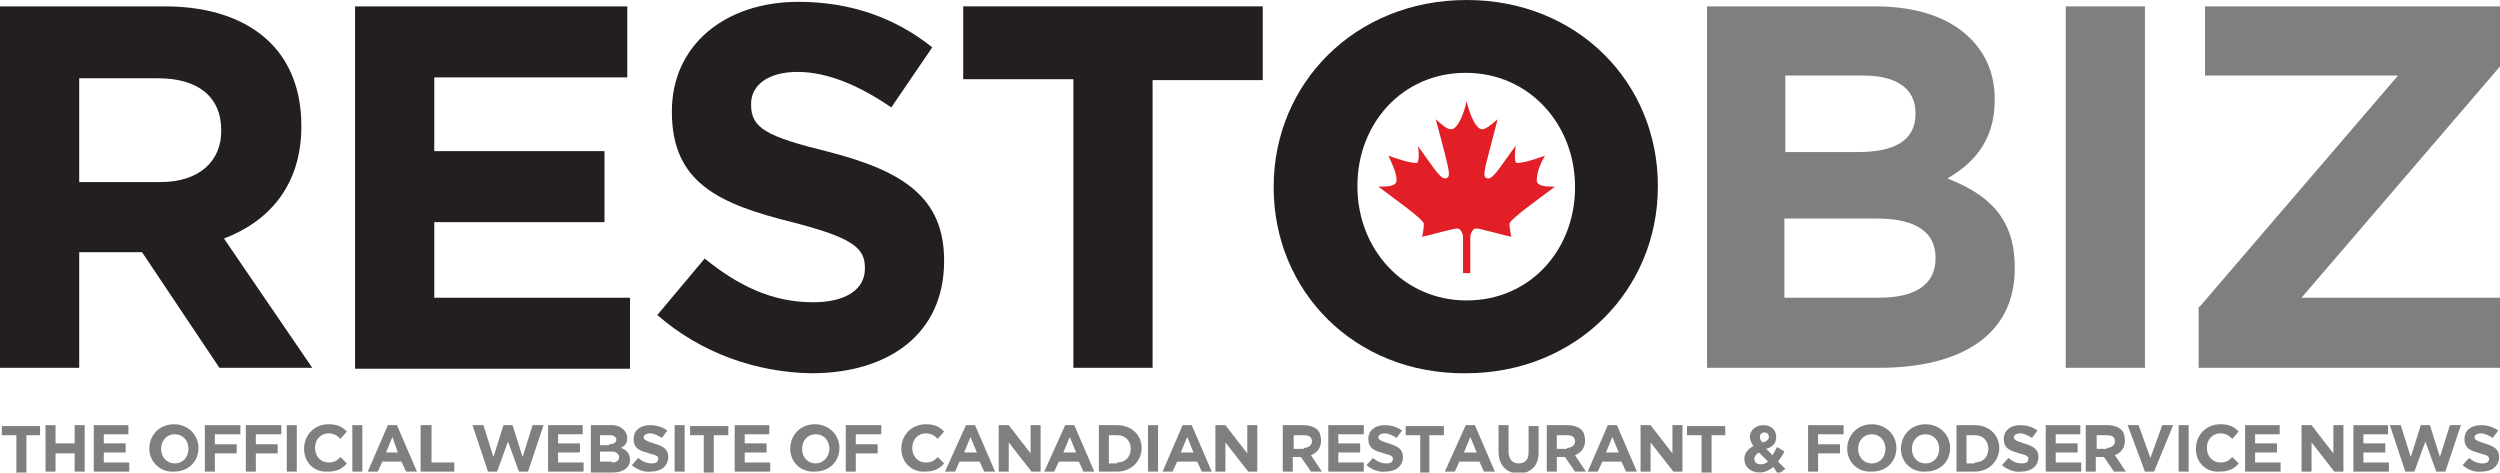 <?xml version="1.0" encoding="utf-8"?>
<!-- Generator: Adobe Illustrator 19.1.0, SVG Export Plug-In . SVG Version: 6.00 Build 0)  -->
<svg version="1.1" id="Layer_1" xmlns="http://www.w3.org/2000/svg" xmlns:xlink="http://www.w3.org/1999/xlink" x="0px" y="0px"
	 viewBox="0 0 274.6 51.9" style="enable-background:new 0 0 274.6 51.9;" xml:space="preserve">
<style type="text/css">
	.st0{fill:#7F7F7F;}
	.st1{fill:#E21F26;}
	.st2{fill:#231F20;}
</style>
<g>
	<path class="st0" d="M187.6,0.7H206c4.5,0,8.1,1.2,10.4,3.5c1.8,1.8,2.7,4,2.7,6.7v0.1c0,4.5-2.4,7-5.2,8.6
		c4.6,1.8,7.4,4.4,7.4,9.8v0.1c0,7.3-5.9,10.9-14.9,10.9h-18.9V0.7z M204.1,16.7c3.9,0,6.3-1.2,6.3-4.2v-0.1c0-2.6-2-4.1-5.7-4.1
		h-8.6v8.4H204.1z M206.4,32.7c3.9,0,6.2-1.4,6.2-4.3v-0.1c0-2.7-2-4.3-6.5-4.3h-10.1v8.7H206.4z"/>
	<path class="st0" d="M226.9,0.7h8.7v39.7h-8.7V0.7z"/>
	<path class="st0" d="M241.6,33.7l21.8-25.4h-21.2V0.7h32.4v6.6l-21.8,25.4h21.8v7.7h-33.1V33.7z"/>
</g>
<path class="st1" d="M160.7,30v-3.9c0-0.5-0.3-1-0.6-1c-0.6,0-2.8,0.7-3.9,0.9c0.1-0.4,0.2-1,0.2-1.4c0-0.5-3.3-2.8-5-4.1
	c0.9,0,2,0,2-0.7c0-0.9-0.6-2-0.9-2.7c1.4,0.5,2.4,0.8,3.1,0.8c0.3,0,0.3-1.4,0.1-1.9l0,0c1.3,1.7,2.4,3.6,3,3.6
	c0.7,0,0.4-0.9,0.3-1.5c-0.4-1.7-0.9-3.5-1.3-5c0.7,0.6,1.2,1.1,1.7,1.1c0.7,0,1.4-1.7,1.7-3.1h0c0.3,1.4,1,3.1,1.7,3.1
	c0.4,0,1-0.5,1.7-1.1c-0.4,1.6-0.9,3.4-1.3,5c-0.1,0.7-0.4,1.5,0.3,1.5c0.6,0,1.7-1.9,3-3.6l0,0c-0.1,0.5-0.2,1.9,0.1,1.9
	c0.7,0,1.7-0.3,3.1-0.8c-0.4,0.7-0.9,1.7-0.9,2.7c0,0.7,1.1,0.7,2,0.7c-1.7,1.3-5,3.6-5,4.1c0,0.3,0.1,0.9,0.2,1.4
	c-1.1-0.2-3.3-0.9-3.9-0.9c-0.3,0-0.6,0.5-0.6,1V30H160.7z"/>
<g>
	<path class="st0" d="M1.8,47.8H0.2v-1h4.2v1H2.9v4.1H1.8V47.8z"/>
	<path class="st0" d="M5,46.7h1.1v2h2.1v-2h1.1v5.1H8.2v-2H6.1v2H5V46.7z"/>
	<path class="st0" d="M10.2,46.7h3.9v1h-2.7v1h2.4v1h-2.4v1.1h2.8v1h-3.9V46.7z"/>
	<path class="st0" d="M16.4,49.3L16.4,49.3c0-1.5,1.1-2.7,2.7-2.7c1.6,0,2.7,1.2,2.7,2.6v0c0,1.5-1.1,2.6-2.7,2.6
		C17.6,51.9,16.4,50.7,16.4,49.3z M20.7,49.3L20.7,49.3c0-0.9-0.6-1.6-1.5-1.6c-0.9,0-1.5,0.7-1.5,1.6v0c0,0.9,0.6,1.6,1.5,1.6
		C20.1,50.9,20.7,50.2,20.7,49.3z"/>
	<path class="st0" d="M22.5,46.7h3.9v1h-2.8v1.1h2.4v1h-2.4v2h-1.1V46.7z"/>
	<path class="st0" d="M27,46.7h3.9v1h-2.8v1.1h2.4v1h-2.4v2H27V46.7z"/>
	<path class="st0" d="M31.5,46.7h1.1v5.1h-1.1V46.7z"/>
	<path class="st0" d="M33.4,49.3L33.4,49.3c0-1.5,1.1-2.7,2.7-2.7c1,0,1.5,0.3,2,0.8l-0.7,0.8c-0.4-0.4-0.8-0.6-1.3-0.6
		c-0.9,0-1.5,0.7-1.5,1.6v0c0,0.9,0.6,1.6,1.5,1.6c0.6,0,0.9-0.2,1.3-0.6l0.7,0.7c-0.5,0.6-1.1,0.9-2.1,0.9
		C34.5,51.9,33.4,50.8,33.4,49.3z"/>
	<path class="st0" d="M38.7,46.7h1.1v5.1h-1.1V46.7z"/>
	<path class="st0" d="M42.6,46.7h1l2.2,5.1h-1.2l-0.5-1.1H42l-0.5,1.1h-1.1L42.6,46.7z M43.7,49.7L43.1,48l-0.7,1.7H43.7z"/>
	<path class="st0" d="M46.3,46.7h1.1v4.1h2.5v1h-3.7V46.7z"/>
	<path class="st0" d="M51.9,46.7h1.2l1.1,3.5l1.1-3.5h1l1.1,3.5l1.1-3.5h1.2l-1.7,5.1h-1l-1.2-3.3l-1.2,3.3h-1L51.9,46.7z"/>
	<path class="st0" d="M60.2,46.7H64v1h-2.7v1h2.4v1h-2.4v1.1h2.8v1h-3.9V46.7z"/>
	<path class="st0" d="M64.8,46.7h2.4c0.6,0,1,0.2,1.3,0.5c0.2,0.2,0.4,0.5,0.4,0.9v0c0,0.6-0.3,0.9-0.7,1.1c0.6,0.2,1,0.6,1,1.3v0
		c0,0.9-0.8,1.4-1.9,1.4h-2.4V46.7z M66.9,48.8c0.5,0,0.8-0.2,0.8-0.5v0c0-0.3-0.3-0.5-0.7-0.5h-1.1v1.1H66.9z M67.2,50.8
		c0.5,0,0.8-0.2,0.8-0.6v0c0-0.3-0.3-0.6-0.8-0.6h-1.3v1.1H67.2z"/>
	<path class="st0" d="M69.4,51.1l0.7-0.8c0.5,0.4,0.9,0.6,1.5,0.6c0.5,0,0.7-0.2,0.7-0.5v0c0-0.3-0.2-0.4-1-0.6
		c-1-0.3-1.7-0.5-1.7-1.6v0c0-0.9,0.7-1.5,1.8-1.5c0.7,0,1.4,0.2,1.9,0.6l-0.6,0.8c-0.5-0.3-0.9-0.5-1.3-0.5c-0.4,0-0.7,0.2-0.7,0.4
		v0c0,0.3,0.2,0.4,1.1,0.7c1,0.3,1.6,0.6,1.6,1.5v0c0,1-0.8,1.6-1.9,1.6C70.8,51.9,70,51.6,69.4,51.1z"/>
	<path class="st0" d="M74.1,46.7h1.1v5.1h-1.1V46.7z"/>
	<path class="st0" d="M77.4,47.8h-1.6v-1h4.2v1h-1.6v4.1h-1.1V47.8z"/>
	<path class="st0" d="M80.6,46.7h3.9v1h-2.7v1h2.4v1h-2.4v1.1h2.8v1h-3.9V46.7z"/>
	<path class="st0" d="M86.8,49.3L86.8,49.3c0-1.5,1.1-2.7,2.7-2.7c1.6,0,2.7,1.2,2.7,2.6v0c0,1.5-1.1,2.6-2.7,2.6
		C87.9,51.9,86.8,50.7,86.8,49.3z M91.1,49.3L91.1,49.3c0-0.9-0.6-1.6-1.5-1.6c-0.9,0-1.5,0.7-1.5,1.6v0c0,0.9,0.6,1.6,1.5,1.6
		C90.4,50.9,91.1,50.2,91.1,49.3z"/>
	<path class="st0" d="M92.9,46.7h3.9v1H94v1.1h2.4v1H94v2h-1.1V46.7z"/>
	<path class="st0" d="M99,49.3L99,49.3c0-1.5,1.1-2.7,2.7-2.7c1,0,1.5,0.3,2,0.8l-0.7,0.8c-0.4-0.4-0.8-0.6-1.3-0.6
		c-0.9,0-1.5,0.7-1.5,1.6v0c0,0.9,0.6,1.6,1.5,1.6c0.6,0,0.9-0.2,1.3-0.6l0.7,0.7c-0.5,0.6-1.1,0.9-2.1,0.9
		C100.2,51.9,99,50.8,99,49.3z"/>
	<path class="st0" d="M106.1,46.7h1l2.2,5.1h-1.2l-0.5-1.1h-2.2l-0.5,1.1h-1.1L106.1,46.7z M107.3,49.7l-0.7-1.7l-0.7,1.7H107.3z"/>
	<path class="st0" d="M109.8,46.7h1l2.4,3.1v-3.1h1.1v5.1h-1l-2.5-3.2v3.2h-1.1V46.7z"/>
	<path class="st0" d="M117,46.7h1l2.2,5.1H119l-0.5-1.1h-2.2l-0.5,1.1h-1.1L117,46.7z M118.2,49.7l-0.7-1.7l-0.7,1.7H118.2z"/>
	<path class="st0" d="M120.7,46.7h2c1.6,0,2.7,1.1,2.7,2.5v0c0,1.4-1.1,2.6-2.7,2.6h-2V46.7z M122.7,50.8c0.9,0,1.5-0.6,1.5-1.5v0
		c0-0.9-0.6-1.5-1.5-1.5h-0.9v3.1H122.7z"/>
	<path class="st0" d="M126.1,46.7h1.1v5.1h-1.1V46.7z"/>
	<path class="st0" d="M129.9,46.7h1l2.2,5.1H132l-0.5-1.1h-2.2l-0.5,1.1h-1.1L129.9,46.7z M131.1,49.7l-0.7-1.7l-0.7,1.7H131.1z"/>
	<path class="st0" d="M133.6,46.7h1l2.4,3.1v-3.1h1.1v5.1h-1l-2.5-3.2v3.2h-1.1V46.7z"/>
	<path class="st0" d="M140.9,46.7h2.3c0.6,0,1.2,0.2,1.5,0.5c0.3,0.3,0.4,0.7,0.4,1.2v0c0,0.8-0.4,1.3-1.1,1.6l1.2,1.8H144l-1.1-1.6
		h0h-0.9v1.6h-1.1V46.7z M143.2,49.2c0.5,0,0.9-0.3,0.9-0.7v0c0-0.5-0.3-0.7-0.9-0.7h-1.1v1.5H143.2z"/>
	<path class="st0" d="M145.9,46.7h3.9v1H147v1h2.4v1H147v1.1h2.8v1h-3.9V46.7z"/>
	<path class="st0" d="M150.1,51.1l0.7-0.8c0.5,0.4,0.9,0.6,1.5,0.6c0.5,0,0.7-0.2,0.7-0.5v0c0-0.3-0.2-0.4-1-0.6
		c-1-0.3-1.7-0.5-1.7-1.6v0c0-0.9,0.7-1.5,1.8-1.5c0.7,0,1.4,0.2,1.9,0.6l-0.6,0.8c-0.5-0.3-0.9-0.5-1.3-0.5c-0.4,0-0.7,0.2-0.7,0.4
		v0c0,0.3,0.2,0.4,1.1,0.7c1,0.3,1.6,0.6,1.6,1.5v0c0,1-0.8,1.6-1.9,1.6C151.5,51.9,150.7,51.6,150.1,51.1z"/>
	<path class="st0" d="M156,47.8h-1.6v-1h4.2v1h-1.6v4.1H156V47.8z"/>
	<path class="st0" d="M161,46.7h1l2.2,5.1H163l-0.5-1.1h-2.2l-0.5,1.1h-1.1L161,46.7z M162.2,49.7l-0.7-1.7l-0.7,1.7H162.2z"/>
	<path class="st0" d="M164.6,49.6v-2.9h1.1v2.9c0,0.8,0.4,1.3,1.1,1.3c0.7,0,1.1-0.4,1.1-1.2v-2.9h1.1v2.9c0,1.5-0.9,2.3-2.2,2.3
		S164.6,51.1,164.6,49.6z"/>
	<path class="st0" d="M169.9,46.7h2.3c0.6,0,1.2,0.2,1.5,0.5c0.3,0.3,0.4,0.7,0.4,1.2v0c0,0.8-0.4,1.3-1.1,1.6l1.2,1.8H173l-1.1-1.6
		h0H171v1.6h-1.1V46.7z M172.1,49.2c0.5,0,0.9-0.3,0.9-0.7v0c0-0.5-0.3-0.7-0.9-0.7H171v1.5H172.1z"/>
	<path class="st0" d="M176.6,46.7h1l2.2,5.1h-1.2l-0.5-1.1H176l-0.5,1.1h-1.1L176.6,46.7z M177.8,49.7l-0.7-1.7l-0.7,1.7H177.8z"/>
	<path class="st0" d="M180.3,46.7h1l2.4,3.1v-3.1h1.1v5.1h-1l-2.5-3.2v3.2h-1.1V46.7z"/>
	<path class="st0" d="M186.9,47.8h-1.6v-1h4.2v1H188v4.1h-1.1V47.8z"/>
	<path class="st0" d="M194.8,51.3c-0.4,0.3-0.9,0.6-1.5,0.6c-1,0-1.7-0.6-1.7-1.5v0c0-0.6,0.4-1.1,1-1.4c-0.2-0.3-0.4-0.7-0.4-1v0
		c0-0.7,0.6-1.3,1.5-1.3c0.9,0,1.4,0.6,1.4,1.3v0c0,0.7-0.4,1.1-1.1,1.3l0.7,0.7c0.2-0.3,0.3-0.6,0.5-0.9l0.8,0.5
		c-0.2,0.4-0.4,0.7-0.7,1.1l0.8,0.8l-0.8,0.6L194.8,51.3z M194.2,50.7l-1-1c-0.3,0.2-0.5,0.4-0.5,0.7v0c0,0.4,0.3,0.6,0.7,0.6
		C193.7,51,194,50.9,194.2,50.7z M194.3,48L194.3,48c0-0.3-0.2-0.5-0.5-0.5c-0.3,0-0.5,0.2-0.5,0.5v0c0,0.2,0.1,0.4,0.3,0.6
		C194,48.5,194.3,48.3,194.3,48z"/>
	<path class="st0" d="M198.6,46.7h3.9v1h-2.8v1.1h2.4v1h-2.4v2h-1.1V46.7z"/>
	<path class="st0" d="M202.9,49.3L202.9,49.3c0-1.5,1.1-2.7,2.7-2.7c1.6,0,2.7,1.2,2.7,2.6v0c0,1.5-1.1,2.6-2.7,2.6
		C204,51.9,202.9,50.7,202.9,49.3z M207.1,49.3L207.1,49.3c0-0.9-0.6-1.6-1.5-1.6s-1.5,0.7-1.5,1.6v0c0,0.9,0.6,1.6,1.5,1.6
		C206.5,50.9,207.1,50.2,207.1,49.3z"/>
	<path class="st0" d="M208.8,49.3L208.8,49.3c0-1.5,1.1-2.7,2.7-2.7c1.6,0,2.7,1.2,2.7,2.6v0c0,1.5-1.1,2.6-2.7,2.6
		C209.9,51.9,208.8,50.7,208.8,49.3z M213,49.3L213,49.3c0-0.9-0.6-1.6-1.5-1.6c-0.9,0-1.5,0.7-1.5,1.6v0c0,0.9,0.6,1.6,1.5,1.6
		C212.4,50.9,213,50.2,213,49.3z"/>
	<path class="st0" d="M214.9,46.7h2c1.6,0,2.7,1.1,2.7,2.5v0c0,1.4-1.1,2.6-2.7,2.6h-2V46.7z M216.9,50.8c0.9,0,1.5-0.6,1.5-1.5v0
		c0-0.9-0.6-1.5-1.5-1.5H216v3.1H216.9z"/>
	<path class="st0" d="M219.9,51.1l0.7-0.8c0.5,0.4,0.9,0.6,1.5,0.6c0.5,0,0.7-0.2,0.7-0.5v0c0-0.3-0.2-0.4-1-0.6
		c-1-0.3-1.7-0.5-1.7-1.6v0c0-0.9,0.7-1.5,1.8-1.5c0.7,0,1.4,0.2,1.9,0.6l-0.6,0.8c-0.5-0.3-0.9-0.5-1.3-0.5c-0.4,0-0.7,0.2-0.7,0.4
		v0c0,0.3,0.2,0.4,1.1,0.7c1,0.3,1.6,0.6,1.6,1.5v0c0,1-0.8,1.6-1.9,1.6C221.3,51.9,220.5,51.6,219.9,51.1z"/>
	<path class="st0" d="M224.6,46.7h3.9v1h-2.7v1h2.4v1h-2.4v1.1h2.8v1h-3.9V46.7z"/>
	<path class="st0" d="M229.2,46.7h2.3c0.6,0,1.2,0.2,1.5,0.5c0.3,0.3,0.4,0.7,0.4,1.2v0c0,0.8-0.4,1.3-1.1,1.6l1.2,1.8h-1.3
		l-1.1-1.6h0h-0.9v1.6h-1.1V46.7z M231.4,49.2c0.5,0,0.9-0.3,0.9-0.7v0c0-0.5-0.3-0.7-0.9-0.7h-1.1v1.5H231.4z"/>
	<path class="st0" d="M233.7,46.7h1.2l1.3,3.6l1.3-3.6h1.2l-2.1,5.1h-1L233.7,46.7z"/>
	<path class="st0" d="M239.3,46.7h1.1v5.1h-1.1V46.7z"/>
	<path class="st0" d="M241.2,49.3L241.2,49.3c0-1.5,1.1-2.7,2.7-2.7c1,0,1.5,0.3,2,0.8l-0.7,0.8c-0.4-0.4-0.8-0.6-1.3-0.6
		c-0.9,0-1.5,0.7-1.5,1.6v0c0,0.9,0.6,1.6,1.5,1.6c0.6,0,0.9-0.2,1.3-0.6l0.7,0.7c-0.5,0.6-1.1,0.9-2.1,0.9
		C242.3,51.9,241.2,50.8,241.2,49.3z"/>
	<path class="st0" d="M246.5,46.7h3.9v1h-2.7v1h2.4v1h-2.4v1.1h2.8v1h-3.9V46.7z"/>
	<path class="st0" d="M252.9,46.7h1l2.4,3.1v-3.1h1.1v5.1h-1l-2.5-3.2v3.2h-1.1V46.7z"/>
	<path class="st0" d="M258.4,46.7h3.9v1h-2.7v1h2.4v1h-2.4v1.1h2.8v1h-3.9V46.7z"/>
	<path class="st0" d="M262.5,46.7h1.2l1.1,3.5l1.1-3.5h1l1.1,3.5l1.1-3.5h1.2l-1.7,5.1h-1l-1.2-3.3l-1.2,3.3h-1L262.5,46.7z"/>
	<path class="st0" d="M270.5,51.1l0.7-0.8c0.5,0.4,0.9,0.6,1.5,0.6c0.5,0,0.7-0.2,0.7-0.5v0c0-0.3-0.2-0.4-1-0.6
		c-1-0.3-1.7-0.5-1.7-1.6v0c0-0.9,0.7-1.5,1.8-1.5c0.7,0,1.4,0.2,1.9,0.6l-0.6,0.8c-0.5-0.3-0.9-0.5-1.3-0.5c-0.4,0-0.7,0.2-0.7,0.4
		v0c0,0.3,0.2,0.4,1.1,0.7c1,0.3,1.6,0.6,1.6,1.5v0c0,1-0.8,1.6-1.9,1.6C271.8,51.9,271.1,51.6,270.5,51.1z"/>
</g>
<g>
	<path class="st2" d="M0,0.7h18.1c5,0,9,1.4,11.6,4c2.2,2.2,3.4,5.3,3.4,9.1v0.1c0,6.4-3.5,10.4-8.5,12.3l9.7,14.2H24.1l-8.5-12.7
		h-0.1H8.7v12.7H0V0.7z M17.6,20c4.3,0,6.7-2.3,6.7-5.6v-0.1c0-3.7-2.6-5.7-6.9-5.7H8.7V20H17.6z"/>
	<path class="st2" d="M39,0.7h29.9v7.8H47.7v8.1h18.7v7.8H47.7v8.3h21.5v7.8H39V0.7z"/>
	<path class="st2" d="M72.2,34.6l5.2-6.2c3.6,2.9,7.3,4.8,11.9,4.8c3.6,0,5.7-1.4,5.7-3.7v-0.1c0-2.2-1.4-3.3-8-5
		c-8-2-13.2-4.3-13.2-12.1v-0.1c0-7.2,5.8-12,13.9-12c5.8,0,10.7,1.8,14.7,5l-4.5,6.6c-3.5-2.4-7-3.9-10.3-3.9
		c-3.3,0-5.1,1.5-5.1,3.5v0.1c0,2.6,1.7,3.5,8.6,5.2c8.1,2.1,12.6,5,12.6,11.9v0.1c0,7.9-6,12.3-14.6,12.3
		C83.1,40.9,77,38.8,72.2,34.6z"/>
	<path class="st2" d="M117.9,8.7h-12.1V0.7h32.9v8.1h-12.1v31.6h-8.7V8.7z"/>
	<path class="st2" d="M139.9,20.6v-0.1c0-11.3,8.9-20.5,21.2-20.5c12.2,0,21,9.1,21,20.4v0.1c0,11.3-8.9,20.5-21.1,20.5
		C148.7,41.1,139.9,31.9,139.9,20.6z M173,20.6v-0.1c0-6.8-5-12.5-12-12.5c-7,0-11.9,5.6-11.9,12.4v0.1c0,6.8,5,12.5,12,12.5
		C168.1,33,173,27.4,173,20.6z"/>
</g>
</svg>
